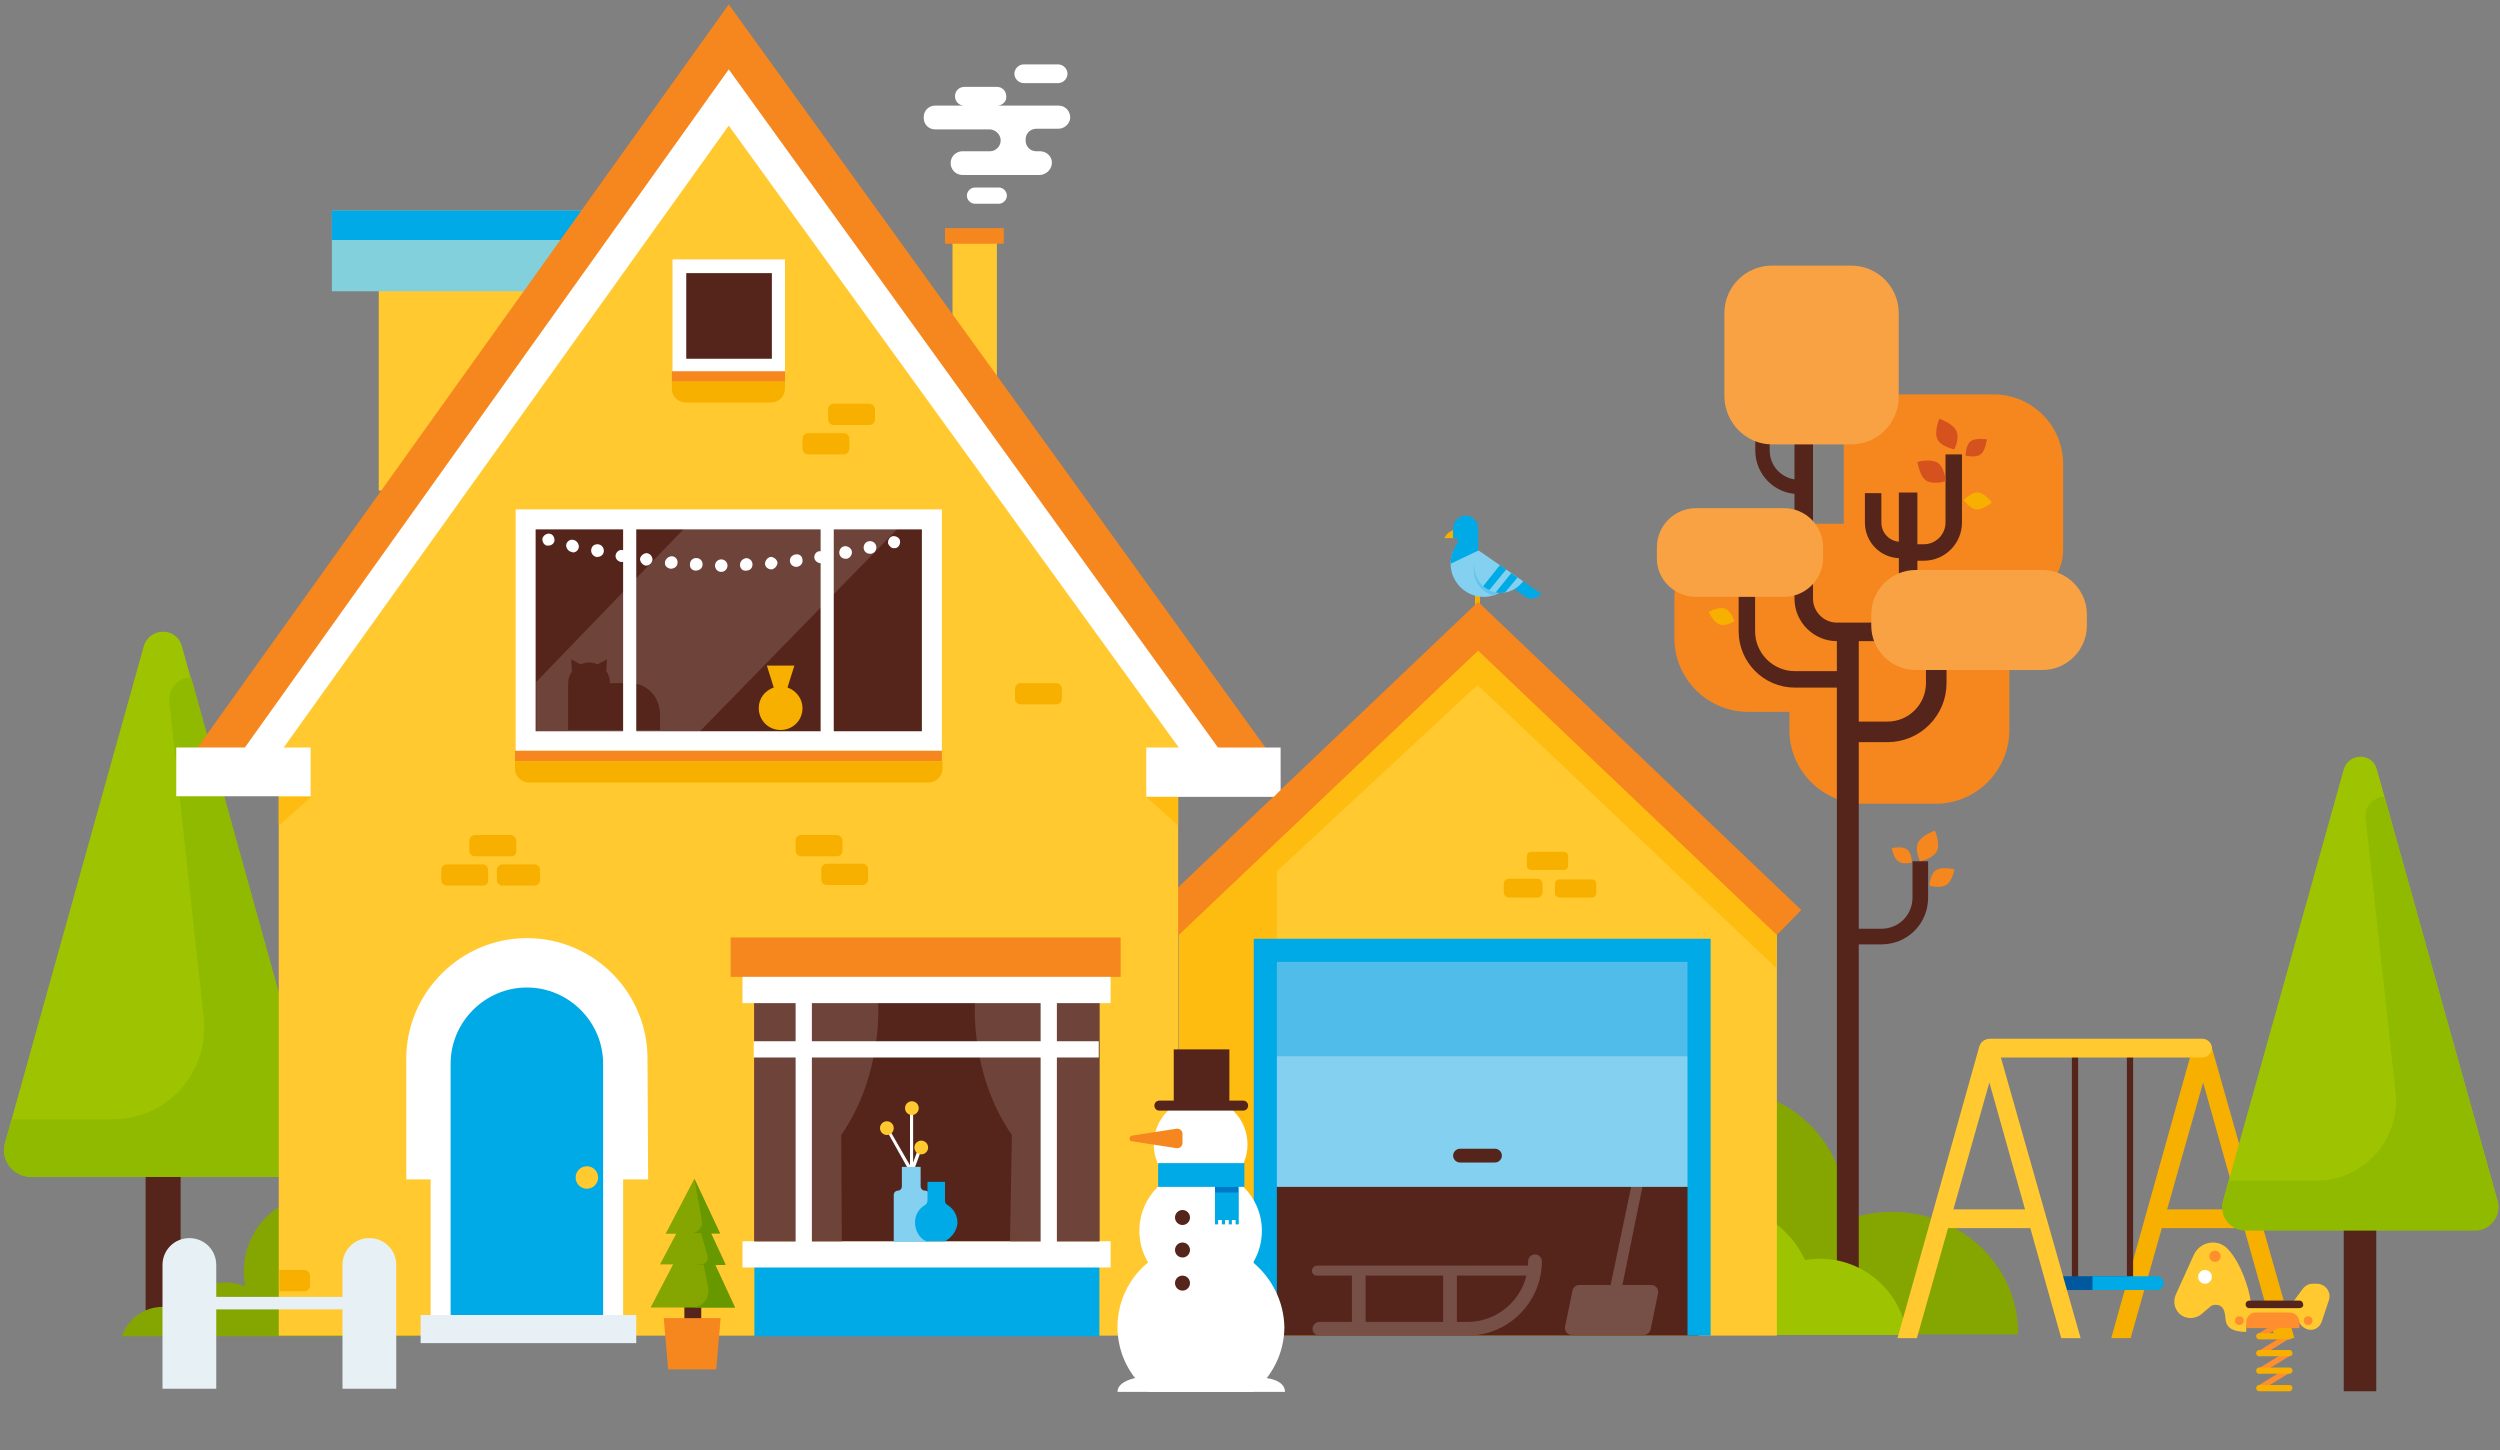 <svg id="RECHTS" xmlns="http://www.w3.org/2000/svg" viewBox="0 0 400 232"><rect x="0" y="0" width="400" height="232" fill="#808080" stroke="none"/><style>.st0{fill:#85a600}.st1{fill:#f6861e}.st2{fill:#55241a}.st3{stroke-width:3.291}.st3,.st4{fill:none;stroke:#55241a;stroke-miterlimit:10}.st4{stroke-width:2.633}.st5{stroke-width:2.962}.st5,.st6{fill:none;stroke:#55241a;stroke-miterlimit:10}.st6{stroke-width:2.304}.st7{fill:#f8a243}.st8{fill:#d5521e}.st9{fill:#f8b000}.st10{fill:#9ec300}.st11{fill:#84d0f0}.st12{fill:#00aae6}.st13{fill:#62c3ec}.st14{fill:#ffc92f}.st15{fill:#ffbc10}.st16{fill:#764f47}.st17{fill:#50bcea}.st18{fill:none}.st19{fill:#8fba00}.st20{fill:#82d0dc}.st21{fill:#FFF}.st22{fill:#6d433a}.st23{display:none}.st24{display:inline;fill:#FFF}.st25{display:none;fill:#ca1c13}.st26{display:inline;fill:#f81c13}.st27{display:inline;fill:#0098e6}.st28{display:inline;fill:#9ec300}.st29{display:inline;fill:#85a600}.st30{display:inline;fill:#55241a}.st31{display:inline;fill:#b3cf01}.st32{fill:#e7f1f5}.st33{fill:#0078c7}.st34{fill:#689800}.st35{display:none;fill:#f81c13}.st36{fill:#00589e}.st37{fill:#ff8e2f}</style><path class="st0" d="M261.4 207.8v5.7h61.5v-.2c0-10.7-9-19.4-20.2-19.4-2.6 0-5.2.5-7.5 1.4.1-.6.1-1.2.1-1.8 0-10.7-9-19.4-20.2-19.4s-20.2 8.7-20.2 19.4c0 5.7 2.5 10.8 6.5 14.3z" id="XMLID_14_"/><g id="XMLID_1645_"><path class="st1" d="M279.8 83.8H295V63.1h24c6.1 0 11.1 5 11.1 11.1V88c0 4.4-3.6 8-8 8h-.6v20.8c0 6.5-5.3 11.8-11.8 11.8h-11.6c-6.5 0-11.8-5.3-11.8-11.8v-2.9h-6.6c-6.5 0-11.8-5.3-11.8-11.8v-6.4c.1-6.6 5.4-11.9 11.9-11.9z"/><g id="XMLID_1653_"><path id="XMLID_1654_" class="st2" d="M301 151.1h-5.3v-2.5h5.3c2.8 0 5-2.2 5-5v-5.8h2.5v5.8c0 4.2-3.3 7.5-7.5 7.5z"/></g><g id="XMLID_1650_"><g id="XMLID_1651_"><path id="XMLID_1652_" class="st2" d="M293.9 100.1h3.5v104.7h-3.5z"/></g></g><path class="st3" d="M295.7 117.1h6.3c4.3 0 7.8-3.5 7.8-7.8v-5.9"/><path class="st4" d="M295.7 108.7h-8.5c-4.3 0-7.7-3.5-7.7-7.7v-9.6"/><path class="st5" d="M305.3 78.8v17c0 2.9-2.4 5.3-5.3 5.3h-6.1c-2.9 0-5.3-2.4-5.3-5.3V68.7"/><path class="st6" d="M289.7 77.9h-1.9c-3.2 0-5.8-2.6-5.8-5.8v-7.7"/><path class="st4" d="M305.3 88.4h2.5c2.7 0 4.8-2.2 4.8-4.8V72.7M304.4 88h-.3c-2.5 0-4.4-2-4.4-4.4v-4.7"/><path class="st7" d="M283.5 71.1h12.7c4.2 0 7.6-3.4 7.6-7.6V50.1c0-4.2-3.4-7.6-7.6-7.6h-12.7c-4.2 0-7.6 3.4-7.6 7.6v13.4c.1 4.2 3.5 7.6 7.6 7.6zM271.4 95.5h14c3.5 0 6.3-2.8 6.3-6.3v-1.6c0-3.5-2.8-6.3-6.3-6.3h-14c-3.5 0-6.3 2.8-6.3 6.3v1.6c-.1 3.5 2.8 6.3 6.3 6.3zM306.5 107.2h20.3c3.9 0 7.1-3.2 7.1-7.1v-1.8c0-3.9-3.2-7.1-7.1-7.1h-20.3c-3.9 0-7.1 3.2-7.1 7.1v1.8c0 3.9 3.2 7.1 7.1 7.1z"/><path class="st8" d="M316.9 72.7c-.8.6-2.4.2-2.4.2s0-1.7.8-2.3 2.6-.3 2.6-.3-.2 1.8-1 2.4z"/><path class="st9" d="M316.2 81.5c-1.1-.1-2-1.5-2-1.5s1.2-1.3 2.3-1.2c1.1.1 2.2 1.6 2.2 1.6s-1.4 1.2-2.5 1.1z"/><path class="st8" d="M308.2 76.9c1.1.7 3.1.1 3.1.1s-.1-2.1-1.2-2.9-3.3-.2-3.3-.2.3 2.3 1.4 3z"/><path class="st1" d="M311.4 141.6c-1 .6-2.7.1-2.7.1s.1-1.9 1.1-2.5 2.9-.1 2.9-.1-.3 1.9-1.3 2.5z"/><path class="st9" d="M275.1 99.9c1 .4 2.4-.5 2.4-.5s-.5-1.7-1.5-2c-1-.4-2.6.5-2.6.5s.7 1.6 1.7 2z"/><path class="st8" d="M313 68.9c.6 1.2-.3 3-.3 3s-2.1-.4-2.7-1.6.3-3.3.3-3.3 2.1.7 2.7 1.9z"/><path class="st1" d="M306.9 134.8c-.6 1.2.3 3 .3 3s2.1-.4 2.7-1.6c.6-1.2-.3-3.3-.3-3.3s-2.1.7-2.7 1.9zM303.7 137.8c.8.6 2.2.2 2.2.2s0-1.6-.8-2.1c-.8-.6-2.4-.2-2.4-.2s.2 1.5 1 2.1z"/></g><path class="st10" d="M305.1 213.6c-.9-6.9-6.8-12.2-13.9-12.2-.8 0-1.6.1-2.4.2-2.4-5.2-7.7-8.9-13.8-8.9-7.8 0-14.1 5.8-15.1 13.3h20.9c-1.9 2.1-3.1 4.7-3.5 7.6h27.8z"/><g id="XMLID_201_"><path class="st9" d="M236.4 97.4c.2 0 .4-.2.4-.4v-3c0-.2-.2-.4-.4-.4s-.4.2-.4.4v3c.1.2.2.4.4.4z"/><path class="st11" d="M236.5 88.1l5.8 4c-.8 2-2.7 3.4-4.9 3.4-2.9 0-5.3-2.4-5.3-5.3 0-.7.2-1.4.4-2.1h4z"/><path class="st9" d="M232.5 86.1h-1.4s.2-.5.7-.9c.3-.2.5-.3.7-.4v1.3z"/><path class="st12" d="M233.3 86.6c0-.3-.2-.5-.5-.5h-.3v-1.5c0-1 .8-2 1.8-2.1 1.2-.1 2.2.8 2.2 2v3.6l-4.4 2.1c0-.6.1-1.2.3-1.8.1-.2.1-.3.2-.5l.7-1.3zM246.6 95l-4.7-3.2-1 1.5 3.2 2.2c.8.5 1.9.3 2.5-.5z"/><path class="st13" d="M242.1 92.5c-.7 1.3-1.9 2.3-3.4 2.7-.4-.1-.7-.3-1-.5-2-1.3-2.5-4-1.1-6l5.5 3.8z"/><path class="st11" d="M236.6 88.1c-1.3 2-.8 4.6 1.1 6s4.6.8 6-1.1l-7.1-4.9z"/><path class="st12" d="M241.8 91.7l-2.5 3.1c.5.1 1 .1 1.5 0l2-2.4-1-.7zm-4.5 2.1c.1.1.3.2.4.3l.6.3 2.7-3.3-1-.7-2.7 3.4z"/><path class="st14" d="M284.3 145.7l-47.8-45.5-47.9 45.5v68h95.7z" id="XMLID_220_"/><path class="st15" d="M284.3 149.6l-.1 5.3-47.8-45.3-36.7 34.1-.9-6.8 37.7-33.9z" id="XMLID_219_"/><path class="st15" d="M204.3 130.8l-6.2 5.7-.3.2-9.2 9v68h9.3l6.4-.1z"/><g id="XMLID_217_"><path class="st2" d="M200.8 152h71v61.7h-71z" id="XMLID_218_"/></g><g><path class="st16" d="M263 213.6h-11.5c-.7 0-1.2-.6-1.1-1.3l1.2-5.8c.1-.5.5-.9 1.1-.9h11.5c.7 0 1.2.6 1.1 1.3l-1.2 5.8c-.1.5-.6.9-1.1.9z"/><path class="st16" d="M263.2 187.9h-1.8l-4.1 19.6h1.9z"/></g><g id="XMLID_207_"><path class="st11" d="M200.8 151.5h71v38.4h-71z" id="XMLID_210_"/><path class="st17" d="M200.8 151.5h71V169h-71z" id="XMLID_209_"/><g id="XMLID_208_"><path class="st18" d="M239.2 184.8h-5.6"/><path class="st2" d="M239.2 186h-5.6c-.6 0-1.1-.5-1.1-1.1s.5-1.1 1.1-1.1h5.6c.6 0 1.1.5 1.1 1.1s-.5 1.1-1.1 1.1z"/></g></g><g><path class="st16" d="M234.8 213.7h-23.7c-.6 0-1.1-.5-1.1-1.1s.5-1.1 1.1-1.1h23.7c5.4 0 9.7-4.4 9.7-9.7 0-.6.5-1.1 1.1-1.1s1.1.5 1.1 1.1c0 6.5-5.3 11.9-11.9 11.9z"/><path class="st16" d="M216.3 202.9h2.2v9.7h-2.2zM230.9 202.9h2.2v9.7h-2.2z"/><path class="st16" d="M244.7 204.1h-34c-.5 0-.8-.4-.8-.8s.4-.8.8-.8h34c.5 0 .8.4.8.8s-.3.8-.8.8z"/></g><g><path class="st12" d="M270 213.7v-59.8h-65.7v59.8h-3.7v-63.5h73.1v63.5z"/></g><g id="XMLID_203_"><path class="st9" d="M249.5 143.6h5.2c.4 0 .7-.3.7-.7v-1.5c0-.4-.3-.7-.7-.7h-5.2c-.4 0-.7.3-.7.7v1.5c-.1.3.3.7.7.7z" id="XMLID_206_"/><path class="st9" d="M245 139.2h5.2c.4 0 .7-.3.7-.7V137c0-.4-.3-.7-.7-.7H245c-.4 0-.7.3-.7.7v1.5c0 .4.3.7.7.7z" id="XMLID_205_"/><path class="st9" d="M241.4 143.6h4.6c.5 0 .8-.4.8-.8v-1.4c0-.5-.4-.8-.8-.8h-4.6c-.5 0-.8.4-.8.8v1.4c0 .4.4.8.8.8z" id="XMLID_204_"/></g><g id="XMLID_202_"><path class="st1" d="M284.3 149.6l-47.8-45.5-47.9 45.5-3.9-4 51.8-49.3 51.7 49.3z"/></g></g><path class="st14" d="M152.4 38.3h7.1v22.6h-7.1z"/><path class="st1" d="M151.2 36.5h9.4V39h-9.4z"/><path class="st2" d="M23.3 186.8h5.6v25.4h-5.6z"/><path class="st10" d="M.8 182.9L23 103.4c.9-3.1 5.3-3.1 6.1 0l22.2 79.5c.8 2.7-1.3 5.4-4.1 5.4H4.9c-2.8-.1-4.8-2.7-4.1-5.4z"/><path class="st19" d="M30.6 108.4c-2.1 0-3.7 1.8-3.5 3.9l5.5 50.6c.9 8.6-5.8 16.2-14.5 16.2H1.9l-1.1 3.8c-.8 2.7 1.3 5.4 4.1 5.4h42.3c2.8 0 4.8-2.7 4.1-5.4l-20.7-74.5z"/><path class="st0" d="M66.4 213.8v-3.1h-5.5c1.5-2 2.4-4.5 2.4-7.3 0-6.7-5.5-12.2-12.2-12.2S39 196.7 39 203.5c0 .8.1 1.6.2 2.3-1-.4-2-.6-3.2-.6-4.8 0-8.6 3.9-8.6 8.6h39z"/><path class="st0" d="M32.5 213.8c-.9-2.7-3.5-4.7-6.5-4.7s-5.6 2-6.5 4.7h13z"/><g id="XMLID_192_"><path class="st14" d="M60.6 36.3h39.7v42.2H60.6z" id="XMLID_195_"/><path class="st20" d="M53.1 33.7h52.7v12.9H53.1z" id="XMLID_194_"/><path class="st12" d="M53.1 33.7h52.7v4.7H53.1z" id="XMLID_193_"/></g><g id="XMLID_190_"><path class="st14" d="M37.9 125.6l78.7-112.2 78.6 112.2z" id="XMLID_191_"/></g><path class="st21" d="M192.8 125.4L116.6 20.1l-75 104.8-4.9-3.6L116.6 9.6l81.1 112.2z"/><path class="st1" d="M35.4 124.9l-5-3.6L116.6.7l86.3 119.5-5 3.6-81.3-112.7z"/><path class="st14" d="M44.6 120.3h143.9v93.4H44.6z" id="XMLID_189_"/><path class="st15" d="M44.6 127.5h5.2l-5.2 4.6z" id="XMLID_188_"/><path class="st21" d="M28.2 119.6h21.5v7.8H28.2z" id="XMLID_187_"/><path class="st21" d="M204.9 126.4v-6.8h-21.5v7.9h20.4z"/><path class="st15" d="M188.5 127.5h-5.1l5.1 4.6z" id="XMLID_185_"/><g id="XMLID_176_"><path class="st1" d="M82.4 120.1h68.3v1.7H82.4z" id="XMLID_184_"/><path class="st9" d="M150.8 121.8H82.4v1.2c0 1.2 1 2.2 2.2 2.2h64c1.2 0 2.2-1 2.2-2.2v-1.2z" id="XMLID_183_"/><path class="st2" d="M84.1 83.1h65v35.5h-65z"/><path class="st22" d="M144.3 83.9l-33.9-.3-24.6 25.5v7.9H112z" id="XMLID_182_"/><path class="st2" d="M100.8 109.3h-3.2c0-.7-.2-1.4-.6-1.9l.1-1.9-1.5.8c-.4-.2-.9-.3-1.3-.3-.5 0-.9.1-1.4.3l-1.5-.8.1 2c-.4.5-.6 1.2-.6 1.9v7.4h14.7v-2.7c-.1-2.7-2.2-4.8-4.8-4.8z" id="XMLID_181_"/><path class="st21" d="M150.7 120.1H82.5V81.5h68.2v38.6zm-65-3.1h61.8V84.7H85.7V117z"/><g id="XMLID_178_"><path class="st21" d="M99.7 83.1h2.1v34.3h-2.1z" id="XMLID_180_"/><path class="st21" d="M131.3 83.1h2.1v34.3h-2.1z" id="XMLID_179_"/></g><path class="st9" d="M126 110l1.1-3.5h-4.4l1.1 3.5c-1.4.5-2.4 1.7-2.4 3.3 0 1.9 1.5 3.5 3.5 3.5 1.9 0 3.5-1.5 3.5-3.5 0-1.5-1-2.8-2.4-3.3z" id="XMLID_177_"/><path class="st23 st24" d="M115.4 91.5c-.6 0-1-.5-1-1 0-.6.5-1 1-1 .6 0 1 .5 1 1s-.4 1-1 1zm3-1.1c0-.6.4-1 1-1.1.5 0 1 .4 1 1s-.4 1-1 1c-.5.1-1-.3-1-.9zm-7.1.9c-.6 0-1-.5-.9-1.1 0-.5.5-1 1.1-.9.5 0 1 .5.9 1.1 0 .5-.5.9-1.1.9.1 0 .1 0 0 0zm11.1-1.1c0-.5.4-1 .9-1.1.5 0 1 .4 1.1.9 0 .5-.4 1-.9 1.1h-.1c-.5 0-1-.4-1-.9zm-15.1.8c-.6-.1-1-.5-.9-1.1.1-.5.6-.9 1.1-.9.5 0 1 .5.9 1.1 0 .5-.5.9-1.1.9.1 0 0 0 0 0zm19.1-1.2c-.1-.5.3-1 .9-1.1.6-.1 1.1.3 1.1.9.1.5-.3 1-.9 1.1h-.1c-.5 0-1-.4-1-.9zm-23.1.7c-.5-.1-.9-.6-.9-1.1.1-.5.6-.9 1.1-.9.6.1.9.6.9 1.1-.1.5-.5.9-1.1.9zm27-1.2c-.1-.5.3-1.1.8-1.1.5-.1 1.1.3 1.1.8.1.5-.3 1.1-.8 1.1h-.2c-.3 0-.8-.3-.9-.8zm-31 .6c-.5-.1-.9-.6-.8-1.1.1-.5.6-.9 1.1-.8.5.1.9.6.8 1.2-.1.5-.5.8-1.1.7.1 0 .1 0 0 0zm35-1.3c-.1-.5.2-1.1.8-1.2.5-.1 1.1.3 1.2.8.1.5-.3 1.1-.8 1.2h-.2c-.5 0-.9-.3-1-.8zm-38.9.5c-.5-.1-.9-.6-.8-1.2.1-.6.6-.9 1.2-.8.5.1.9.6.8 1.2-.1.5-.5.8-1 .8-.1.1-.2 0-.2 0zm42.8-1.3c-.1-.5.2-1.1.8-1.2.5-.1 1.1.2 1.2.8.1.5-.2 1.1-.8 1.2h-.2c-.5 0-.9-.3-1-.8zm-46.8.5c-.5-.1-.9-.7-.8-1.2.1-.5.7-.9 1.2-.7.5.1.9.7.8 1.2-.1.5-.5.8-1 .8 0-.1-.1-.1-.2-.1zm50.7-1.3c-.1-.5.2-1.1.7-1.2.5-.1 1.1.2 1.2.7.1.5-.2 1.1-.7 1.2h-.2c-.4.1-.8-.3-1-.7zm-54.6.3c-.5-.1-.8-.7-.7-1.2.2-.5.7-.8 1.2-.7.5.1.8.7.7 1.2-.1.4-.5.7-1 .7h-.2z"/></g><path class="st12" d="M120.7 200.8h55.2v13h-55.2z" id="XMLID_175_"/><path class="st21" d="M118.8 198.6h58.9v4.2h-58.9z" id="XMLID_174_"/><path class="st2" d="M120.7 160.3h55.2v38.3h-55.2z" id="XMLID_173_"/><g id="XMLID_170_"><path class="st22" d="M140.5 160.3s.9 11.5-5.9 21.3l.1 17h-14v-38.3h19.8z" id="XMLID_172_"/><path class="st22" d="M156 160.3s-.9 11.5 5.9 21.3l-.3 17h14.3v-38.3H156z" id="XMLID_171_"/></g><path class="st21" d="M127.3 158.1h2.6v42.7h-2.6z" id="XMLID_169_"/><path class="st21" d="M166.5 158.1h2.6v42.7h-2.6z" id="XMLID_168_"/><path class="st1" d="M116.9 150h62.4v6.3h-62.4z" id="XMLID_167_"/><path class="st21" d="M118.8 156.3h58.9v4.2h-58.9z" id="XMLID_166_"/><g id="XMLID_157_"><path class="st21" d="M145.6 188.2v-10.9h.5v10.8l-.5.1z"/><path class="st21" d="M145.9 188.1l-4.2-7.5.4-.2 3.7 6.4 1.3-3.5.5.2z" id="XMLID_165_"/><circle class="st14" cx="141.9" cy="180.5" r="1.1" id="XMLID_164_"/><circle class="st14" cx="147.4" cy="183.6" r="1.1" id="XMLID_163_"/><circle class="st14" cx="145.9" cy="177.3" r="1.1" id="XMLID_162_"/><g id="XMLID_159_"><path class="st11" d="M144.3 189.8v-3.1h3v3.1c0 .4.3.7.7.7.4 0 .7.3.7.7v7.5H143v-7.5c0-.4.3-.7.7-.7.3 0 .6-.3.6-.7z"/></g><g id="XMLID_158_"><path class="st12" d="M151.2 198.6h-3c-1.1-.5-1.8-1.7-1.8-3 0-1.2.6-2.2 1.6-2.8.2-.1.4-.4.4-.7v-3h2.8v3c0 .3.1.5.4.7 1 .6 1.6 1.7 1.6 2.9-.1 1.2-.9 2.3-2 2.9z"/></g></g><path class="st21" d="M120.6 166.6h55.2v2.6h-55.2z" id="XMLID_156_"/><g id="XMLID_148_"><g id="XMLID_151_"><path class="st21" d="M125.6 59.5h-18v-18h18v18zm-14.8-3.1h11.6V44.7h-11.6v11.7z" id="XMLID_153_"/><path class="st2" d="M109.8 43.7h13.7v13.7h-13.7z" id="XMLID_152_"/></g><path class="st1" d="M107.5 59.4h18.1v1.7h-18.1z" id="XMLID_150_"/><path class="st9" d="M125.6 61h-18.1v1.2c0 1.2 1 2.2 2.2 2.2h13.7c1.2 0 2.2-1 2.2-2.2V61z" id="XMLID_149_"/></g><g id="XMLID_144_"><path class="st9" d="M77.2 141.7h-5.7c-.5 0-.9-.4-.9-.9v-1.6c0-.5.4-.9.9-.9h5.7c.5 0 .9.4.9.9v1.6c.1.5-.3.9-.9.9z" id="XMLID_147_"/><path class="st9" d="M81.8 137H76c-.5 0-.9-.4-.9-.9v-1.6c0-.5.4-.9.9-.9h5.7c.5 0 .9.4.9.9v1.6c.1.5-.3.9-.8.9z" id="XMLID_146_"/><path class="st9" d="M85.5 141.7h-5.1c-.5 0-.9-.4-.9-.9v-1.6c0-.5.4-.9.9-.9h5.1c.5 0 .9.4.9.9v1.6c0 .5-.4.9-.9.9z" id="XMLID_145_"/></g><g id="XMLID_143_"><path class="st9" d="M128.2 133.6h5.7c.5 0 .9.4.9.9v1.6c0 .5-.4.9-.9.9h-5.7c-.5 0-.9-.4-.9-.9v-1.6c-.1-.5.4-.9.9-.9z"/></g><g><path class="st9" d="M48.7 203.2h-4v3.4h4c.5 0 .9-.4.9-.9v-1.6c0-.5-.4-.9-.9-.9z"/></g><g id="XMLID_142_"><path class="st9" d="M132.3 138.2h5.7c.5 0 .9.4.9.9v1.6c0 .5-.4.9-.9.9h-5.7c-.5 0-.9-.4-.9-.9v-1.6c0-.4.4-.9.9-.9z"/></g><g id="XMLID_139_"><path class="st9" d="M133.4 64.6h5.7c.5 0 .9.4.9.9v1.6c0 .5-.4.9-.9.9h-5.7c-.5 0-.9-.4-.9-.9v-1.6c0-.5.4-.9.9-.9z" id="XMLID_141_"/><path class="st9" d="M129.3 69.3h5.7c.5 0 .9.4.9.9v1.6c0 .5-.4.9-.9.9h-5.7c-.5 0-.9-.4-.9-.9v-1.6c0-.5.4-.9.9-.9z" id="XMLID_140_"/></g><g id="XMLID_137_"><path class="st9" d="M163.3 109.3h5.7c.5 0 .9.4.9.9v1.6c0 .5-.4.9-.9.9h-5.7c-.5 0-.9-.4-.9-.9v-1.6c0-.5.4-.9.9-.9z" id="XMLID_138_"/></g><g id="XMLID_129_"><path class="st21" d="M103.6 169.4c0-10.7-8.7-19.3-19.3-19.3S65 158.8 65 169.4v19.3h38.7l-.1-19.3z" id="XMLID_136_"/><g id="XMLID_131_"><g id="XMLID_133_"><path class="st12" d="M98.1 213.8v-43.6c0-7.6-6.2-13.8-13.8-13.8s-13.8 6.2-13.8 13.8v43.6"/><path class="st25" d="M83.7 157.5h1.4v2.4h-1.4z"/><path class="st21" d="M99.7 213.8h-3.2v-43.6c0-6.7-5.5-12.2-12.2-12.2s-12.2 5.5-12.2 12.2v43.6h-3.2v-43.6c0-8.5 6.9-15.4 15.4-15.4s15.4 6.9 15.4 15.4v43.6z"/></g><g class="st23"><path class="st26" d="M83.7 159.3h1.4v7.3h-1.4z"/><path class="st27" d="M84.2 166.1c-3.9 0-7.1 3.2-7.1 7.1 0 3.9 3.2 7.1 7.1 7.1s7.1-3.2 7.1-7.1c0-3.9-3.2-7.1-7.1-7.1zm0 10.4c-1.8 0-3.2-1.4-3.2-3.2s1.4-3.2 3.2-3.2c1.8 0 3.2 1.4 3.2 3.2 0 1.8-1.5 3.2-3.2 3.2z"/><path class="st28" d="M84.2 164.9c-3.9 0-7.1 3.2-7.1 7.1 0 3.9 3.2 7.1 7.1 7.1s7.1-3.2 7.1-7.1c0-3.9-3.2-7.1-7.1-7.1zm0 10.4c-1.8 0-3.2-1.4-3.2-3.2s1.4-3.2 3.2-3.2c1.8 0 3.2 1.4 3.2 3.2s-1.5 3.2-3.2 3.2z"/><path class="st29" d="M84.2 177.4c-3.6 0-6.6-2.7-7.1-6.3 0 .3-.1.6-.1.9 0 3.9 3.2 7.1 7.1 7.1s7.1-3.2 7.1-7.1c0-.3-.1-.6-.1-.9-.3 3.6-3.3 6.3-6.9 6.3z"/><path class="st29" d="M84.2 168c-1.8 0-3.2 1.4-3.2 3.2v.4c.2-1.6 1.5-2.9 3.2-2.9s3 1.3 3.2 2.9v-.4c0-1.7-1.5-3.2-3.2-3.2z"/><path class="st28" d="M90.5 170.5c-.5 0-.7-.2-.7-.5s.2-.5.7-.5 1.1.5 1.1.5-.6.5-1.1.5zM85.9 166c-.4.2-.7.1-.8-.1-.1-.3-.1-.5.3-.8s1.2-.1 1.2-.1-.3.8-.7 1z"/><circle class="st30" cx="88.8" cy="168.5" r=".6"/><circle class="st30" cx="89.7" cy="172.1" r=".6"/><circle class="st30" cx="79.3" cy="174.6" r=".6"/><circle class="st30" cx="85.3" cy="178" r=".6"/><circle class="st30" cx="81.1" cy="167.2" r=".6"/><path class="st31" d="M87.3 176.1c-.3-.4-.2-.7.1-.8.2-.2.5-.1.8.3.3.4.1 1.2.1 1.2s-.7-.3-1-.7zM78.3 173.4c.4-.3.7-.3.8-.1.2.2.2.5-.1.8-.4.3-1.2.3-1.2.3s.1-.7.5-1z"/><path class="st28" d="M79.7 177.1c.4-.3.7-.3.8-.1.2.2.2.5-.1.8-.4.3-1.2.3-1.2.3s.1-.7.5-1zM84.2 178.6c-.1-.5.1-.7.4-.7s.5.1.6.6-.4 1.1-.4 1.1-.5-.5-.6-1z"/><path class="st31" d="M86.3 167.6c-.2-.4-.1-.7.1-.8s.5-.1.8.3.1 1.2.1 1.2-.8-.3-1-.7zM80.1 168.5c.5-.1.7.1.8.4 0 .3-.1.5-.6.6s-1.2-.3-1.2-.3.5-.6 1-.7zM77.7 170.2c.5-.1.7.1.8.4s-.1.5-.6.6-1.2-.3-1.2-.3.5-.7 1-.7zM82.6 165.3c.4.3.4.6.2.8-.2.2-.5.3-.9 0s-.5-1.1-.5-1.1.8 0 1.2.3zM88.9 173.1c-.3-.4-.2-.7.1-.8.2-.2.5-.1.8.3.3.4.1 1.2.1 1.2s-.7-.3-1-.7zM86.5 175.8c.1-.5.4-.6.6-.6.3.1.5.3.4.8s-.7 1-.7 1-.4-.7-.3-1.2z"/><circle class="st26" cx="80.9" cy="175.3" r="1.1"/><circle class="st26" cx="82.5" cy="177.2" r="1.1"/><circle class="st26" cx="83.2" cy="174.8" r="1.1"/></g></g><path class="st32" d="M67.3 210.4h34.5v4.5H67.3z" id="XMLID_130_"/></g><g id="XMLID_128_"><circle class="st14" cx="93.9" cy="188.4" r="1.8"/></g><g id="XMLID_1_"><path class="st32" d="M54.7 222.2h8.7v-19.8c0-2.4-1.9-4.3-4.3-4.3s-4.3 1.9-4.3 4.3v19.8h-.1z" id="XMLID_127_"/><path class="st32" d="M25.9 222.2h8.7v-19.8c0-2.4-1.9-4.3-4.3-4.3S26 200 26 202.4v19.8h-.1z" id="XMLID_126_"/><path class="st32" d="M30.2 207.5h28.9v2H30.2z" id="XMLID_125_"/></g><g><circle class="st21" cx="192.1" cy="183.1" r="7.5"/><path class="st21" d="M200.5 202c.9-1.5 1.4-3.2 1.4-5.1 0-5.4-4.4-9.8-9.8-9.8s-9.8 4.4-9.8 9.8c0 1.9.5 3.6 1.4 5.1-3 2.4-4.9 6.2-4.9 10.3 0 4.2 1.9 7.9 5 10.4h16.7c3-2.4 5-6.2 5-10.4-.1-4.1-2-7.8-5-10.3z"/><path class="st1" d="M189.2 181.4c0-.5-.5-.9-1-.8l-7.1 1.1c-.5.1-.5.9 0 .9l7.1 1.1c.5.1 1-.3 1-.8v-1.5z"/><path class="st12" d="M194.4 187.1V195.9h.5v-.7h.6v.7h.5v-.7h.6v.7h.5v-.7h.6v.7h.5V187.1z"/><path class="st33" d="M194.4 189.9h3.7v.9h-3.7z"/><path class="st12" d="M185.3 186.1h13.8v3.8h-13.8z"/><circle class="st2" cx="189.2" cy="194.8" r="1.2"/><circle class="st2" cx="189.2" cy="200" r="1.2"/><circle class="st2" cx="189.2" cy="205.3" r="1.2"/><path class="st21" d="M202.7 220.5h-21.1s-2.8.5-2.8 2.2h26.8c0-1.9-2.9-2.2-2.9-2.2z"/><path class="st2" d="M187.8 167.9h8.9v9h-8.9z"/><path class="st2" d="M198.9 177.7h-13.4c-.4 0-.8-.3-.8-.8 0-.4.3-.8.8-.8h13.4c.4 0 .8.3.8.8s-.4.8-.8.8z"/></g><g><path class="st2" d="M109.5 208.6h2.7v4.2h-2.7z"/><path class="st0" d="M117.6 209.2l-3.2-6.9h1.7l-2.3-4.9h1.4l-4.1-8.8-4.6 8.8h1.7l-2.6 4.9h2.1l-3.6 6.9z"/><path class="st34" d="M111.1 188.6l1.2 6.7c.2 1-.6 2-1.7 2h4.6l-4.1-8.7z"/><path class="st34" d="M112.1 197.1l1.1 3.8c.2.7-.3 1.4-1 1.4l-1.2.1h5.1l-2.4-5.2-1.6-.1z"/><path class="st34" d="M112.6 202.4l.7 3.6c.3 1.7-.9 3.2-2.6 3.2h-.1 7l-3.2-6.9-1.8.1z"/><path class="st1" d="M114.6 219.1h-7.7l-.7-8.2h9.1z"/><circle class="st35" cx="111.9" cy="201.2" r=".9"/><circle class="st35" cx="111.8" cy="193.9" r=".9"/><circle class="st35" cx="110.3" cy="197.5" r=".9"/><circle class="st35" cx="108.4" cy="206.1" r=".9"/><circle class="st35" cx="112.5" cy="205.3" r=".9"/></g><g><path class="st21" d="M162.3 11.8c0 .8.7 1.5 1.5 1.5h5.5c.8 0 1.5-.7 1.5-1.5s-.7-1.5-1.5-1.5h-5.5c-.8 0-1.5.7-1.5 1.5zM169.4 16.9h-19.8c-1 0-1.8.8-1.8 1.8v.2c0 1 .8 1.8 1.8 1.8h8.7c.9 0 1.7.7 1.8 1.6.1 1-.7 1.9-1.7 1.9H154c-1 0-1.9.8-1.9 1.9 0 1 .8 1.9 1.9 1.9h12.3c1 0 1.9-.8 2-1.8.1-1.1-.8-2-1.9-2h-.6c-1 0-1.7-.8-1.7-1.7v-.2c0-1 .8-1.7 1.7-1.7h3.5c.9 0 1.7-.6 1.9-1.5.2-1.2-.7-2.2-1.8-2.2zM159.8 32.6H156c-.7 0-1.3-.6-1.3-1.3 0-.7.6-1.3 1.3-1.3h3.8c.7 0 1.3.6 1.3 1.3 0 .7-.6 1.3-1.3 1.3zM159.5 16.9h-5.2c-.9 0-1.5-.7-1.5-1.5 0-.9.7-1.5 1.5-1.5h5.2c.9 0 1.5.7 1.5 1.5.1.8-.6 1.5-1.5 1.5z"/></g><g><path class="st9" d="M364 214.1l-11.5-40.9-11.6 40.9h-3.1l13.1-46.7c.2-.6.7-1.1 1.4-1.1s1.3.4 1.5 1l13.3 46.8H364z"/><path class="st9" d="M345.3 193.5h15v3h-15z"/><path class="st2" d="M340.3 168.1h1v36.6h-1zM331.5 168.1h1v36.6h-1z"/><path class="st36" d="M329.5 204.2h10.8v2.2h-10.8z"/><path class="st12" d="M334.8 206.4h10.3c.6 0 1.1-.5 1.1-1.1 0-.6-.5-1.1-1.1-1.1h-10.3v2.2z"/><g><path class="st14" d="M318.4 169.2h34c.8 0 1.5-.7 1.5-1.5s-.7-1.5-1.5-1.5h-34c-.8 0-1.5.7-1.5 1.5s.6 1.5 1.5 1.5z"/></g><g><path class="st14" d="M311 193.5h15.2v3H311z"/><path class="st14" d="M329.8 214.1l-11.5-40.9-11.6 40.9h-3.1l13.1-46.7c.2-.6.7-1.1 1.4-1.1s1.3.4 1.5 1l13.3 46.8h-3.1z"/></g></g><g><path class="st14" d="M366.9 208.3l1.4-1.9c.4-.6 1-1 1.7-1h.7c1.4 0 2.4 1.4 1.9 2.7l-1.1 3.3c-.3 1-1.3 1.6-2.3 1.3-.6-.2-1.1-.6-1.3-1.1l-.9-1.9c-.2-.6-.4-.9-.1-1.4z"/><path class="st14" d="M358.4 208.7h10.4v2.3h-10.4z"/><path class="st14" d="M353.6 209.1c.3-.3.8-.4 1.2-.3h.1c1.1.3 1.1 1.5 1.2 2.4.2 1.5 1.6 1.9 3.3 1.9v-.8s.8-3.4.8-3.5c0-.3 0-.5-.1-.7-.3-2-1.5-5.9-3.6-8.2-1.6-1.8-4.5-1.3-5.5.9l-2.9 6.4c-.5 1.2-.1 2.6 1 3.3 1 .6 2.3.5 3.2-.3l1.3-1.1z"/><path class="st2" d="M367.9 209.3h-8c-.4 0-.6-.3-.6-.6 0-.4.3-.6.6-.6h8c.4 0 .6.3.6.6.1.3-.2.6-.6.6z"/><path class="st37" d="M361.5 217c-.2 0-.3-.1-.4-.2-.1-.2-.1-.5.2-.6l4.4-2.7c.2-.1.5-.1.6.2.1.2.1.5-.2.6l-4.4 2.7h-.2zM361.5 214.2c-.2 0-.3-.1-.4-.2-.1-.2-.1-.5.2-.6l4.4-2.7c.2-.1.5-.1.6.2.1.2.1.5-.2.6l-4.4 2.7h-.2zM361.5 219.8c-.2 0-.3-.1-.4-.2-.1-.2-.1-.5.2-.6l4.4-2.7c.2-.1.5-.1.6.2.1.2.1.5-.2.6l-4.4 2.7c-.1-.1-.1 0-.2 0zM361.5 222.5c-.2 0-.3-.1-.4-.2-.1-.2-.1-.5.2-.6l4.4-2.7c.2-.1.5-.1.6.2.1.2.1.5-.2.6l-4.4 2.7h-.2z"/><path class="st9" d="M366.3 214.3h-4.8c-.3 0-.5-.2-.5-.5s.2-.5.5-.5h4.8c.3 0 .5.2.5.5s-.2.5-.5.5zM366.3 217h-4.8c-.3 0-.5-.2-.5-.5s.2-.5.5-.5h4.8c.3 0 .5.2.5.5s-.2.5-.5.5zM366.3 219.8h-4.8c-.3 0-.5-.2-.5-.5s.2-.5.5-.5h4.8c.3 0 .5.2.5.5s-.2.5-.5.5zM366.3 222.6h-4.8c-.3 0-.5-.2-.5-.5s.2-.5.5-.5h4.8c.3 0 .5.2.5.5 0 .2-.2.5-.5.5z"/><path class="st37" d="M367.8 212.5h-8.4v-1c0-.8.7-1.5 1.5-1.5h5.5c.8 0 1.5.7 1.5 1.5v1h-.1z"/><circle class="st21" cx="352.8" cy="204.3" r="1.1"/><circle class="st37" cx="354.4" cy="201" r=".9"/><circle class="st37" cx="358.3" cy="211.3" r=".7"/><circle class="st37" cx="369.3" cy="211.3" r=".7"/></g><g><path class="st2" d="M375 190.6h5.2v32H375z"/><path class="st10" d="M355.7 192.1l19.3-69c.8-2.7 4.6-2.7 5.3 0l19.3 69c.7 2.3-1.1 4.7-3.5 4.7h-36.8c-2.5 0-4.2-2.3-3.6-4.7z"/><path class="st19" d="M381.5 127.5c-1.8 0-3.2 1.6-3 3.4l4.8 43.9c.8 7.5-5.1 14.1-12.6 14.1h-14.1l-.9 3.3c-.7 2.3 1.1 4.7 3.6 4.7H396c2.4 0 4.2-2.3 3.6-4.7l-18.1-64.7z"/></g></svg>